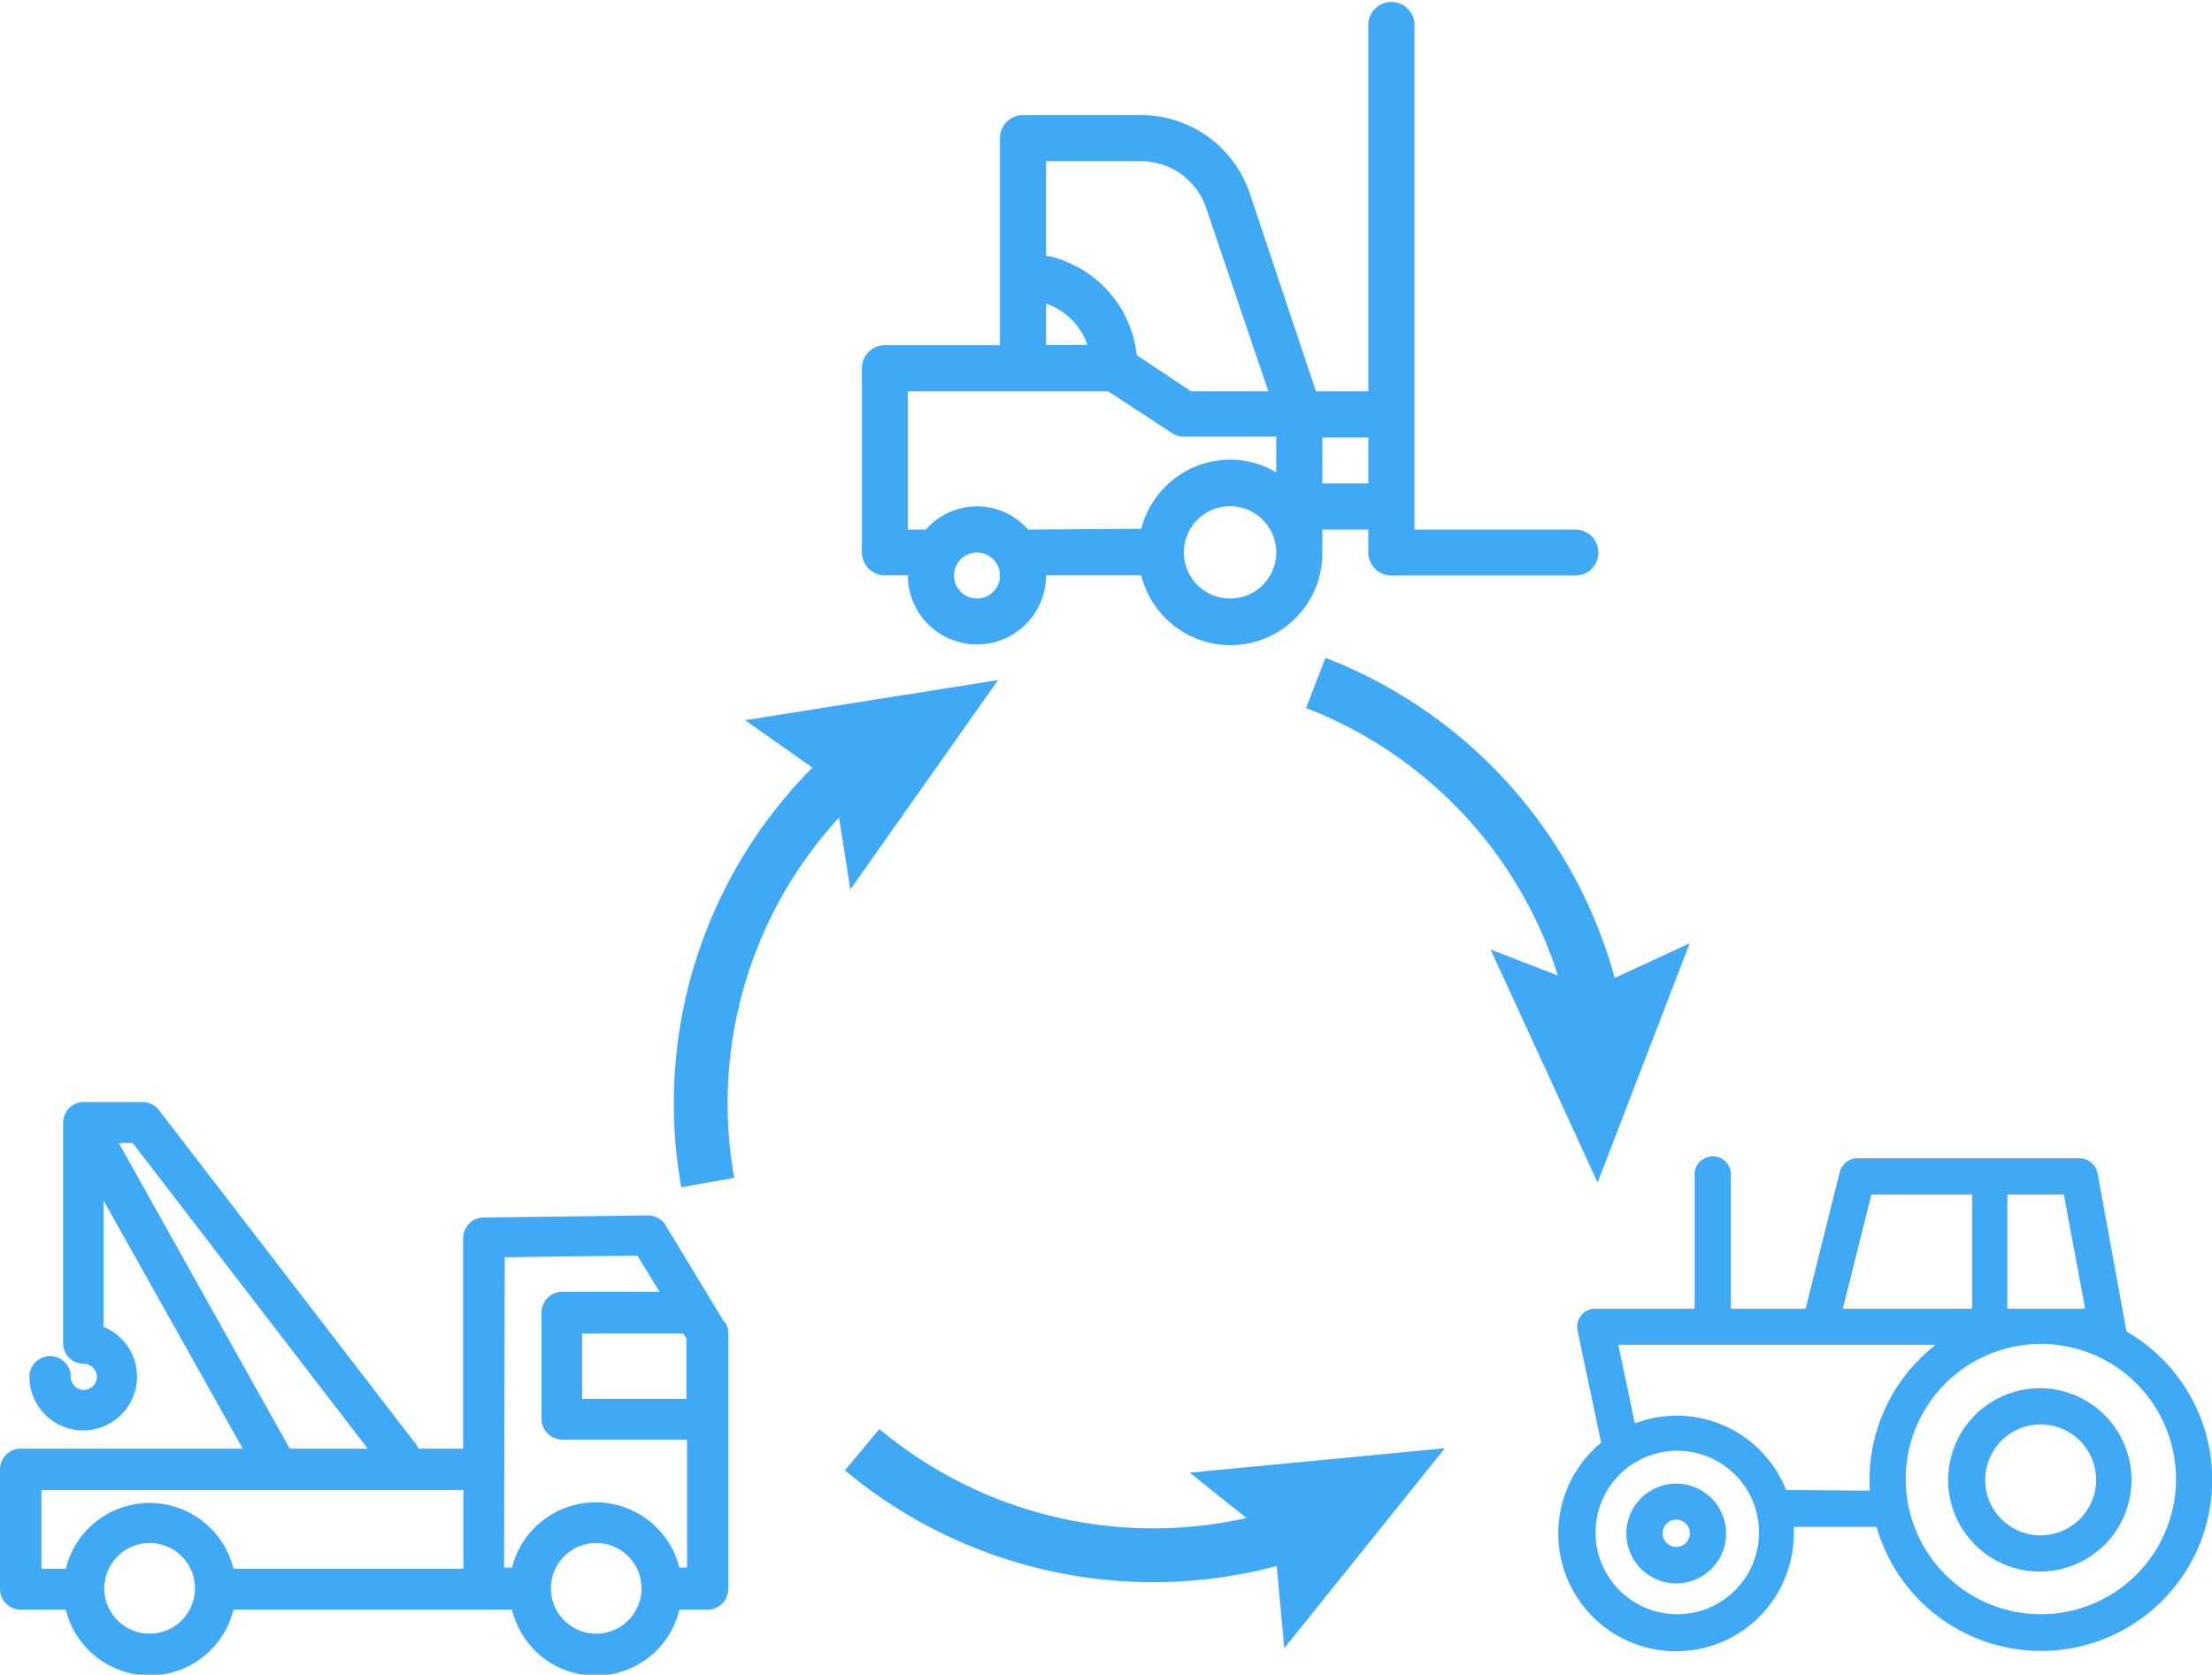 <svg viewBox="0 0 106.89 80.92" xmlns="http://www.w3.org/2000/svg"><g fill="#3fa9f5"><path d="m76.13 25.59h-7.78v-24.48a1.12 1.12 0 0 0 -2.23 0v17.8h-2.53l-3.19-9.54a5.55 5.55 0 0 0 -5.27-3.81h-5.7a1.12 1.12 0 0 0 -1.11 1.12v10h-5.56a1.11 1.11 0 0 0 -1.11 1.11v8.9a1.11 1.11 0 0 0 1.11 1.11h1.11a3.34 3.34 0 1 0 6.68 0h4.6a4.44 4.44 0 0 0 8.75-1.1v-1.11h2.22v1.11a1.11 1.11 0 0 0 1.11 1.11h8.9a1.11 1.11 0 1 0 0-2.22zm-17.84-15.52 3 8.84h-3.73l-2.63-1.75a5.51 5.51 0 0 0 -4.38-4.81v-4.56h4.58a3.31 3.31 0 0 1 3.16 2.28zm-7.74 4.6a3.24 3.24 0 0 1 2 2h-2zm-3.34 14.25a1.11 1.11 0 1 1 1.11-1.11 1.11 1.11 0 0 1 -1.11 1.11zm2.47-3.33a3.28 3.28 0 0 0 -4.94 0h-.87v-6.68h9.68l3.06 2a1.1 1.1 0 0 0 .61.19h4.45v1.73a4.32 4.32 0 0 0 -2.22-.62 4.45 4.45 0 0 0 -4.3 3.34zm9.77 3.33a2.23 2.23 0 1 1 2.22-2.22 2.22 2.22 0 0 1 -2.22 2.22zm4.45-5.56v-2.22h2.22v2.22z"/><path d="m102.76 64.35-1.4-7.66a.89.89 0 0 0 -.86-.72h-10.75a.89.89 0 0 0 -.85.67l-1.65 6.6h-3.61v-6.39a.88.88 0 1 0 -1.75 0v6.39h-4.81a.83.83 0 0 0 -.67.32.87.87 0 0 0 -.18.73l1.14 5.42a5.69 5.69 0 1 0 9.31 4.38v-.31h4a8.27 8.27 0 1 0 12.1-9.43zm-2-1.11h-3.76v-5.52h2.73zm-10.33-5.52h4.87v5.52h-6.25zm-9.43 20.28a3.95 3.95 0 1 1 4-4 3.95 3.95 0 0 1 -4 4zm5.31-6a5.68 5.68 0 0 0 -7.31-3.22l-.8-3.8h15.34a8.26 8.26 0 0 0 -3.2 6.53v.52zm12.31 6a6.53 6.53 0 1 1 6.53-6.53 6.53 6.53 0 0 1 -6.54 6.53z"/><path d="m98.61 67.08a4.43 4.43 0 1 0 4.39 4.43 4.43 4.43 0 0 0 -4.43-4.43zm0 7.11a2.68 2.68 0 1 1 2.68-2.68 2.69 2.69 0 0 1 -2.68 2.68z"/><path d="m81 71.69a2.41 2.41 0 1 0 2.41 2.4 2.41 2.41 0 0 0 -2.41-2.4zm0 3.06a.66.66 0 1 1 0-1.32.66.66 0 1 1 0 1.32z"/><path d="m35 63.89-2.84-4.69a1 1 0 0 0 -.84-.47l-7.94.1a1 1 0 0 0 -1 1v10.17h-2.15l-.11-.19-12.44-16.17a1 1 0 0 0 -.78-.39h-2.85a1 1 0 0 0 -1 1v10.65a1 1 0 0 0 1 1 .63.63 0 0 1 .63.63.63.63 0 1 1 -1.26 0 1 1 0 1 0 -2 0 2.6 2.6 0 1 0 3.58-2.42v-6.11l6.73 12h-10.73a1 1 0 0 0 -1 1v5.78a1 1 0 0 0 1 1h2.18a4.17 4.17 0 0 0 8.1 0h13.46a4.16 4.16 0 0 0 8.09 0h1.36a1 1 0 0 0 1-1v-12.38a.92.92 0 0 0 -.15-.51zm-4 12.86a2.19 2.19 0 1 1 -2.19-2.19 2.19 2.19 0 0 1 2.19 2.19zm-6.61-16 6.41-.08 1.07 1.75h-4.7a1 1 0 0 0 -1 1v5.14a1 1 0 0 0 1 1h6.03v6.19h-.37a4.17 4.17 0 0 0 -8.09 0h-.38zm8.61 3.66.17.27v2.91h-5.04v-3.16h4.69.21zm-23.58 12.34a2.19 2.19 0 1 1 -2.19-2.19 2.19 2.19 0 0 1 2.19 2.19zm-7.42-4.75h20.39v3.8h-11.11a4.17 4.17 0 0 0 -8.1 0h-1.18zm3.74-16.77h.67l11.36 14.77h-3.77z"/></g><path d="m63.11 73.87a21.94 21.94 0 0 1 -21.45-3.82" fill="none" stroke="#3fa9f5" stroke-miterlimit="10" stroke-width="2.6"/><path d="m57.49 71.16 4.09 3.27.48 5.21 7.76-9.66z" fill="#3fa9f5"/><path d="m41.52 36.77a21.7 21.7 0 0 0 -7.32 20.37" fill="none" stroke="#3fa9f5" stroke-miterlimit="10" stroke-width="2.6"/><path d="m36 34.8 4.28 3.01.81 5.17 7.14-10.12z" fill="#3fa9f5"/><path d="m77.18 49.37a21.82 21.82 0 0 0 -13.6-16.37" fill="none" stroke="#3fa9f5" stroke-miterlimit="10" stroke-width="2.6"/><path d="m81.65 45.58-4.74 2.19-4.88-1.89 5.17 11.26z" fill="#3fa9f5"/></svg>